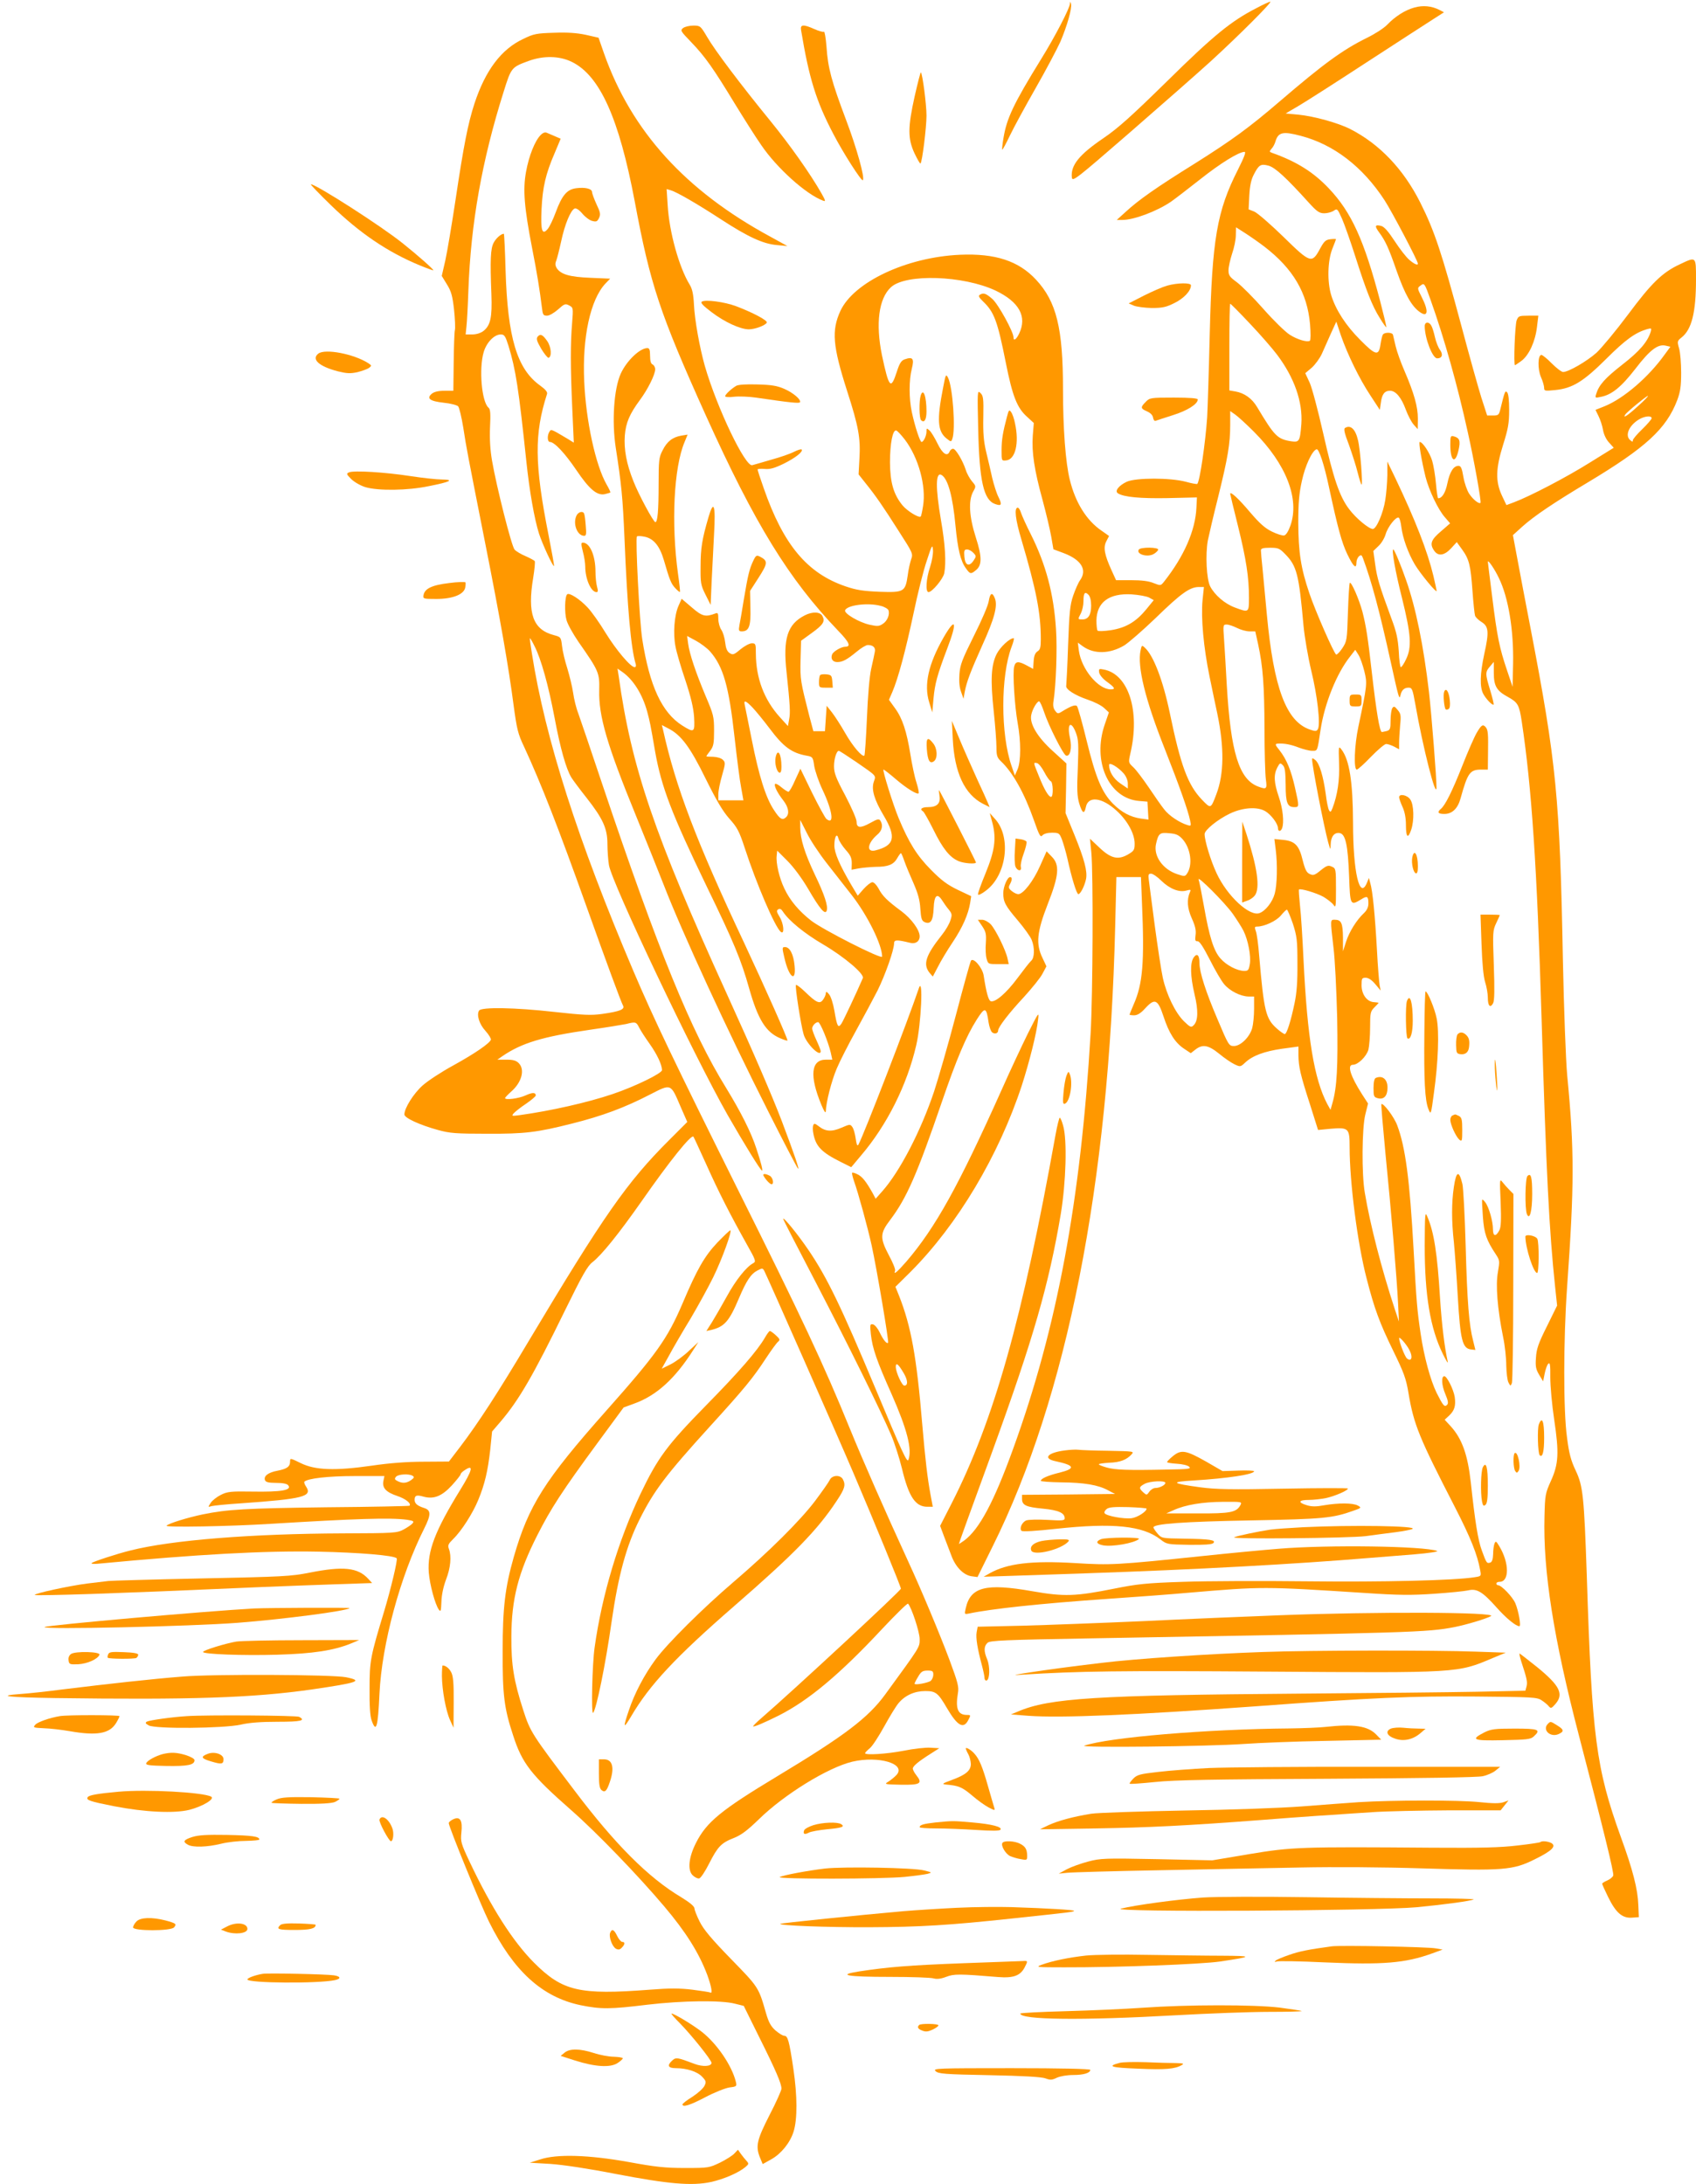 <?xml version="1.0" standalone="no"?>
<!DOCTYPE svg PUBLIC "-//W3C//DTD SVG 20010904//EN"
 "http://www.w3.org/TR/2001/REC-SVG-20010904/DTD/svg10.dtd">
<svg version="1.0" xmlns="http://www.w3.org/2000/svg"
 width="994pt" height="1280pt" viewBox="0 0 994 1280"
 preserveAspectRatio="xMidYMid meet">
<g transform="translate(0,1280) scale(0.1,-0.1)"
fill="#ff9800" stroke="none">
<path d="M6271 12779 c-2 -29 -89 -196 -169 -325 -163 -264 -202 -348 -221
-464 -6 -35 -9 -65 -7 -67 2 -2 22 35 45 83 23 48 91 173 151 278 60 105 125
228 145 272 39 92 69 196 62 222 -4 14 -5 14 -6 1z"/>
<path d="M7363 12752 c-148 -76 -250 -159 -523 -428 -210 -206 -287 -275 -372
-333 -143 -97 -194 -160 -186 -231 3 -27 22 -12 338 262 184 160 398 348 475
418 165 151 364 350 350 350 -6 0 -43 -17 -82 -38z"/>
<path d="M8290 12756 c-55 -15 -113 -52 -160 -101 -19 -20 -72 -54 -117 -76
-144 -71 -255 -152 -515 -375 -176 -151 -277 -225 -498 -364 -222 -138 -326
-211 -402 -281 l-53 -48 30 0 c68 -1 204 50 288 107 24 17 101 76 172 132 120
95 226 160 259 160 10 0 -2 -31 -38 -103 -124 -244 -152 -407 -166 -967 -5
-212 -12 -430 -15 -485 -10 -148 -43 -376 -58 -391 -2 -2 -33 3 -68 13 -92 24
-290 24 -345 0 -47 -22 -73 -55 -52 -68 34 -22 131 -31 292 -28 l171 4 -3 -60
c-6 -134 -73 -286 -190 -434 -19 -24 -20 -24 -61 -8 -28 12 -71 17 -130 17
l-90 0 -26 57 c-42 92 -50 135 -31 171 l16 31 -44 31 c-88 60 -153 164 -186
298 -25 100 -40 300 -40 532 0 356 -38 512 -158 641 -102 110 -239 155 -446
146 -313 -14 -623 -160 -701 -330 -52 -114 -45 -204 40 -469 67 -208 79 -275
72 -395 l-5 -93 42 -53 c58 -72 99 -131 195 -282 81 -126 83 -130 71 -163 -6
-18 -16 -60 -20 -94 -14 -96 -22 -101 -165 -96 -96 4 -136 10 -200 32 -225 77
-364 244 -479 575 -20 56 -36 106 -36 110 0 3 18 5 41 3 32 -3 57 4 113 31 70
35 115 71 104 83 -4 3 -23 -3 -45 -14 -21 -11 -81 -32 -133 -46 -52 -15 -102
-30 -111 -32 -40 -13 -207 335 -278 581 -30 106 -60 270 -64 362 -3 59 -10 91
-25 115 -62 101 -120 308 -129 467 l-6 93 24 -7 c35 -10 156 -80 294 -170 158
-103 247 -144 327 -151 l63 -6 -100 55 c-497 269 -814 618 -975 1074 l-32 92
-75 17 c-52 11 -106 15 -186 12 -101 -3 -119 -6 -180 -36 -129 -60 -222 -184
-286 -378 -38 -117 -63 -243 -111 -564 -22 -146 -49 -306 -60 -356 l-21 -91
30 -49 c25 -40 33 -67 42 -148 6 -54 8 -109 5 -121 -3 -12 -6 -97 -7 -188 l-2
-167 -52 0 c-36 0 -60 -6 -74 -17 -33 -28 -12 -44 69 -53 40 -4 78 -14 85 -21
7 -8 20 -63 30 -124 19 -124 25 -153 129 -680 87 -438 137 -724 166 -947 19
-140 25 -168 62 -245 101 -219 201 -475 367 -940 116 -325 199 -550 212 -575
13 -23 -16 -35 -122 -50 -65 -9 -109 -7 -281 12 -231 26 -426 29 -440 8 -16
-24 0 -79 37 -119 20 -22 34 -46 32 -52 -7 -21 -94 -81 -221 -151 -68 -37
-149 -90 -179 -117 -53 -47 -107 -133 -107 -170 0 -20 88 -61 197 -91 68 -19
105 -22 288 -22 222 -1 293 8 495 59 180 45 311 94 460 171 125 64 120 66 179
-72 l39 -89 -105 -105 c-249 -248 -385 -444 -825 -1180 -178 -299 -294 -478
-402 -620 l-65 -85 -148 -1 c-98 0 -201 -8 -303 -23 -216 -31 -333 -27 -418
15 -61 30 -62 30 -62 9 0 -30 -18 -43 -75 -54 -53 -10 -81 -31 -72 -55 5 -12
21 -16 65 -16 39 0 64 -5 71 -14 24 -29 -41 -40 -212 -37 -123 2 -144 0 -182
-19 -24 -12 -51 -33 -60 -47 -17 -26 -17 -26 6 -19 13 3 89 11 169 16 369 26
422 40 384 98 -9 13 -13 26 -10 29 19 19 139 33 295 33 l174 0 -6 -29 c-8 -41
16 -66 82 -88 48 -16 83 -44 71 -57 -3 -2 -221 -7 -485 -9 -474 -6 -582 -12
-728 -42 -86 -18 -198 -52 -211 -66 -12 -11 374 -4 611 11 490 30 701 37 797
24 39 -6 44 -9 34 -21 -6 -8 -30 -24 -52 -36 -40 -21 -53 -22 -356 -23 -535
-2 -1003 -39 -1245 -100 -81 -20 -218 -65 -228 -74 -5 -4 11 -6 35 -4 591 56
980 77 1293 71 240 -5 444 -22 460 -39 7 -7 -34 -179 -74 -312 -80 -264 -85
-288 -85 -451 -1 -101 3 -162 12 -187 27 -76 37 -42 46 157 14 290 121 687
262 967 41 82 41 108 -1 121 -40 13 -55 26 -55 48 0 26 12 30 53 18 60 -16
107 3 166 67 28 31 51 60 51 65 0 5 11 16 26 25 51 34 43 -1 -28 -116 -149
-242 -194 -360 -185 -485 6 -73 37 -187 59 -218 11 -15 13 -8 15 45 1 40 11
88 27 131 27 69 33 137 17 180 -8 21 -4 29 25 58 48 46 115 151 147 229 38 92
56 169 70 293 l11 108 49 57 c109 128 191 269 381 658 99 202 130 256 158 277
54 42 154 166 288 357 166 238 291 393 304 379 2 -2 36 -76 76 -164 73 -163
139 -292 238 -469 52 -92 54 -99 36 -109 -40 -21 -102 -99 -154 -194 -30 -54
-69 -122 -87 -151 l-33 -52 28 6 c77 19 105 49 162 184 45 106 71 145 110 165
27 14 30 14 39 -2 20 -39 416 -935 524 -1188 123 -288 277 -663 277 -675 0
-12 -632 -598 -817 -758 -29 -25 -51 -47 -49 -49 4 -5 69 23 151 64 174 88
357 241 605 507 80 85 148 152 152 148 20 -21 68 -166 68 -207 0 -50 5 -41
-202 -325 -100 -137 -237 -241 -632 -479 -329 -198 -415 -268 -477 -391 -43
-85 -50 -159 -20 -189 12 -12 30 -21 39 -19 9 2 35 41 58 87 51 100 71 121
145 150 43 17 79 44 146 109 150 147 406 304 548 338 154 36 317 -12 260 -77
-11 -12 -32 -29 -47 -39 -27 -16 -26 -17 72 -19 113 -2 129 7 91 55 -12 15
-21 32 -21 40 0 14 32 41 105 87 l50 32 -52 3 c-28 2 -99 -6 -158 -18 -99 -19
-225 -27 -225 -14 0 3 12 16 28 29 15 12 53 71 85 129 32 58 69 119 84 136 38
45 93 70 156 70 62 0 75 -11 127 -100 61 -104 97 -125 125 -70 15 29 15 30 -8
30 -53 0 -68 36 -53 127 7 37 0 63 -49 195 -56 150 -166 413 -240 573 -142
309 -266 592 -345 785 -150 369 -285 657 -658 1404 -365 734 -490 994 -610
1276 -325 764 -517 1362 -595 1863 -8 48 -13 87 -11 87 2 0 15 -22 28 -49 37
-73 80 -226 116 -416 34 -182 68 -301 99 -352 11 -17 51 -71 90 -120 94 -120
121 -178 121 -268 0 -38 4 -95 9 -125 18 -107 498 -1117 696 -1465 98 -171
193 -325 201 -325 6 0 -5 45 -33 129 -30 94 -92 216 -177 355 -206 333 -397
801 -727 1783 -66 197 -129 383 -140 413 -12 30 -25 84 -30 120 -5 35 -21 100
-34 143 -14 43 -28 102 -31 131 -6 52 -7 53 -48 64 -122 32 -156 126 -121 336
8 49 12 93 9 98 -3 4 -27 17 -54 29 -27 11 -56 29 -64 38 -18 20 -106 369
-132 520 -11 63 -15 128 -12 198 4 78 2 106 -9 114 -40 34 -57 229 -28 326 17
57 62 103 100 103 21 0 27 -9 45 -66 43 -140 60 -253 105 -679 18 -172 47
-337 74 -422 20 -62 82 -196 88 -190 2 2 -13 84 -32 181 -83 418 -84 594 -9
827 4 11 -9 27 -41 50 -135 97 -190 280 -202 677 -3 116 -8 212 -10 212 -16 0
-46 -26 -60 -53 -18 -35 -21 -98 -13 -302 5 -135 -5 -182 -47 -215 -16 -12
-41 -20 -65 -20 l-39 0 5 48 c3 26 8 119 11 207 14 396 80 766 207 1168 44
141 46 143 144 179 89 33 183 31 256 -5 164 -81 276 -330 368 -817 91 -488
147 -656 417 -1255 288 -637 485 -958 776 -1262 65 -67 76 -93 41 -93 -23 0
-71 -28 -77 -45 -10 -25 3 -45 30 -45 31 0 57 14 114 61 26 22 55 39 65 39 32
0 47 -16 41 -41 -2 -13 -12 -57 -21 -98 -10 -43 -20 -161 -25 -288 -5 -118
-12 -217 -15 -221 -12 -11 -68 54 -113 133 -25 44 -60 98 -77 120 l-31 39 -5
-74 -5 -75 -34 0 -34 0 -24 90 c-51 200 -54 214 -51 328 l3 112 62 45 c68 49
80 68 63 100 -13 25 -58 27 -103 4 -102 -52 -129 -136 -107 -334 20 -190 23
-237 15 -276 l-7 -39 -48 53 c-92 102 -139 228 -140 370 0 59 -1 62 -24 62
-13 0 -43 -16 -66 -35 -39 -33 -45 -34 -64 -22 -15 10 -22 28 -26 63 -3 27
-13 60 -23 74 -9 13 -17 42 -17 63 0 33 -3 38 -17 32 -58 -22 -77 -18 -138 35
l-60 51 -19 -43 c-24 -55 -32 -161 -17 -237 6 -33 32 -122 58 -198 33 -100 47
-160 51 -215 5 -91 1 -94 -69 -50 -120 76 -192 232 -235 507 -16 101 -41 591
-31 601 3 4 23 3 43 -1 54 -10 90 -53 115 -138 33 -114 42 -138 67 -164 13
-14 25 -24 27 -22 2 2 -3 49 -11 104 -41 297 -25 625 38 774 l18 44 -37 -6
c-51 -9 -84 -34 -110 -87 -21 -40 -23 -58 -23 -201 0 -152 -6 -219 -19 -219
-11 0 -99 163 -129 241 -40 100 -56 185 -50 267 6 74 27 125 90 210 45 61 88
147 88 178 0 12 -7 24 -15 28 -10 4 -15 20 -15 51 0 35 -4 45 -16 45 -44 0
-122 -75 -156 -150 -40 -89 -53 -279 -29 -435 33 -212 41 -293 51 -530 17
-414 38 -645 66 -737 3 -10 0 -18 -6 -18 -24 0 -108 100 -170 200 -35 58 -83
126 -107 151 -45 48 -107 88 -119 76 -14 -13 -16 -108 -4 -150 6 -24 38 -81
70 -128 121 -173 124 -182 122 -284 -4 -150 45 -319 214 -732 58 -142 132
-327 165 -411 107 -276 372 -852 611 -1324 88 -175 167 -326 174 -335 14 -18
-21 84 -94 277 -56 147 -167 405 -322 745 -425 933 -560 1329 -634 1863 l-7
44 30 -21 c63 -45 116 -129 144 -231 16 -60 19 -73 47 -237 37 -206 95 -359
302 -788 160 -329 202 -432 248 -595 52 -185 99 -260 184 -295 21 -9 39 -15
41 -13 5 5 -131 310 -254 573 -280 595 -401 913 -475 1248 l-7 28 38 -20 c75
-38 128 -109 219 -295 64 -129 100 -190 138 -233 46 -51 58 -72 91 -173 68
-209 177 -463 211 -491 23 -19 18 48 -7 88 -18 29 -19 37 -8 44 10 6 18 2 28
-14 35 -53 125 -127 236 -192 124 -73 242 -173 232 -197 -39 -90 -113 -247
-125 -266 -20 -30 -26 -19 -42 76 -7 40 -20 82 -31 95 -13 16 -18 18 -19 7 0
-9 -7 -26 -16 -38 -19 -28 -39 -19 -106 46 -26 25 -50 43 -53 40 -7 -6 29
-236 45 -290 16 -55 100 -138 100 -98 0 5 -11 34 -25 64 -14 30 -25 61 -25 68
0 17 20 38 35 38 12 0 59 -115 74 -179 l9 -41 -38 0 c-87 0 -97 -94 -26 -265
16 -38 25 -52 26 -37 1 51 33 177 64 250 18 43 69 143 113 222 44 80 101 186
126 235 45 91 97 238 97 277 0 21 16 22 93 3 32 -9 57 8 57 38 0 37 -48 103
-107 147 -84 62 -112 90 -134 133 -11 20 -27 37 -36 37 -9 0 -32 -18 -51 -39
l-35 -40 -40 67 c-66 113 -97 184 -97 227 0 52 15 77 24 41 4 -15 23 -44 42
-66 29 -32 36 -48 36 -79 l-1 -38 42 8 c23 4 68 8 99 9 73 0 105 13 126 50 9
16 19 30 22 30 3 0 12 -22 21 -48 9 -26 33 -83 53 -128 26 -60 37 -98 40 -150
4 -57 8 -70 25 -78 35 -15 50 8 53 82 3 76 21 91 50 45 10 -16 27 -40 39 -54
19 -24 20 -31 9 -63 -6 -20 -28 -58 -49 -84 -96 -121 -113 -173 -73 -223 l19
-22 31 59 c16 32 55 97 86 143 58 87 91 163 102 230 l6 39 -78 37 c-62 30 -96
55 -159 119 -81 82 -128 157 -188 301 -33 79 -97 285 -89 285 4 0 36 -25 72
-56 63 -54 125 -92 134 -83 3 3 -3 32 -13 64 -11 33 -26 106 -35 162 -22 137
-47 213 -90 272 l-36 50 20 46 c34 79 78 244 124 460 24 116 59 255 78 310 30
92 33 97 36 62 2 -21 -6 -66 -17 -100 -23 -67 -28 -147 -9 -147 21 0 85 77 92
110 12 63 6 168 -19 311 -33 193 -32 287 4 265 37 -23 65 -125 81 -297 13
-137 30 -207 60 -248 25 -36 30 -37 59 -13 37 29 37 78 0 193 -39 122 -44 214
-16 267 18 32 18 33 -7 62 -13 16 -30 46 -36 67 -18 55 -59 123 -74 123 -8 0
-16 -7 -20 -15 -13 -34 -42 -15 -71 45 -16 33 -37 68 -47 77 -17 15 -18 15
-18 -6 0 -25 -17 -61 -29 -61 -9 0 -39 91 -57 175 -17 79 -17 188 0 254 15 60
6 72 -42 55 -20 -7 -30 -23 -46 -73 -35 -108 -46 -95 -87 97 -38 186 -19 333
53 399 87 80 424 69 613 -20 138 -66 186 -152 138 -252 -17 -35 -33 -46 -33
-22 0 32 -89 194 -124 225 -38 33 -52 38 -74 24 -9 -6 -4 -16 19 -38 66 -63
85 -114 134 -360 39 -196 66 -265 125 -317 l39 -36 -6 -74 c-7 -96 9 -202 57
-376 21 -78 44 -175 51 -215 l13 -75 59 -22 c104 -39 140 -98 98 -158 -11 -15
-29 -56 -41 -91 -19 -55 -23 -99 -30 -290 -4 -124 -10 -231 -11 -239 -5 -20
51 -56 128 -82 36 -12 78 -33 94 -48 l28 -26 -24 -70 c-75 -216 23 -435 202
-449 l48 -4 3 -52 3 -53 -45 6 c-61 9 -112 36 -163 87 -65 66 -101 152 -154
368 -26 107 -52 199 -57 204 -10 10 -37 0 -90 -33 -21 -13 -25 -12 -38 6 -11
14 -14 32 -9 60 14 91 22 304 14 418 -13 206 -59 379 -147 555 -27 53 -53 111
-58 127 -5 17 -14 30 -19 30 -22 0 -14 -69 21 -186 88 -298 114 -432 114 -586
0 -47 -4 -61 -19 -70 -14 -9 -21 -26 -23 -58 l-3 -45 -37 20 c-50 27 -66 25
-74 -6 -10 -38 3 -234 20 -329 20 -108 20 -226 0 -273 l-16 -37 -19 55 c-65
185 -65 529 0 700 11 28 16 50 12 50 -24 0 -79 -52 -100 -93 -32 -65 -37 -149
-17 -335 9 -84 16 -178 16 -210 0 -50 4 -62 26 -83 70 -66 137 -185 194 -347
31 -88 38 -101 49 -88 9 10 30 16 56 16 41 0 44 -2 59 -40 8 -22 23 -72 32
-112 25 -114 54 -208 64 -208 12 0 36 46 45 88 9 45 -9 115 -69 262 l-51 125
3 145 2 146 -79 72 c-91 82 -138 161 -127 212 6 33 34 80 46 80 5 0 18 -29 30
-65 26 -78 111 -247 128 -253 24 -8 36 44 23 103 -19 85 6 106 35 30 15 -40
16 -68 11 -204 -6 -127 -4 -168 8 -209 18 -59 30 -66 39 -22 13 67 94 58 180
-21 64 -58 106 -135 106 -193 0 -37 -4 -43 -40 -64 -58 -33 -100 -23 -168 42
l-54 51 8 -80 c12 -122 9 -834 -4 -1060 -58 -982 -197 -1727 -454 -2435 -113
-313 -199 -473 -287 -538 -17 -12 -31 -21 -31 -20 0 4 55 157 198 548 239 658
329 971 399 1385 31 188 38 435 14 518 -7 26 -16 47 -20 47 -3 0 -15 -46 -25
-102 -193 -1075 -360 -1670 -608 -2157 l-68 -133 23 -62 c13 -33 32 -83 42
-110 24 -67 70 -115 117 -123 l37 -5 89 180 c435 875 682 2125 718 3635 l7
287 72 0 72 0 6 -152 c15 -346 5 -474 -49 -595 -13 -31 -24 -57 -24 -59 0 -2
12 -4 27 -4 19 0 39 12 65 41 56 61 74 53 107 -47 32 -98 68 -155 121 -190
l39 -26 27 21 c42 33 76 27 139 -24 30 -25 71 -53 90 -62 34 -16 35 -16 63 10
42 40 112 66 216 81 l96 13 0 -51 c1 -68 11 -113 68 -289 l47 -149 72 7 c108
9 113 4 113 -108 0 -206 46 -563 99 -767 46 -180 77 -263 156 -425 63 -129 76
-164 90 -249 31 -185 63 -262 271 -666 93 -181 133 -281 149 -371 7 -36 6 -36
-32 -42 -119 -19 -537 -29 -978 -24 -264 3 -592 2 -730 -3 -218 -7 -270 -13
-405 -40 -225 -45 -293 -48 -480 -15 -273 48 -362 25 -390 -100 -8 -35 -8 -36
18 -31 132 28 421 59 812 86 162 11 376 27 475 36 434 37 440 37 1030 -1 205
-14 279 -14 410 -5 88 6 178 15 200 20 51 12 84 -8 167 -101 55 -62 112 -109
133 -109 11 0 -5 90 -24 135 -17 38 -81 105 -101 105 -6 0 -10 5 -10 10 0 6 8
10 19 10 58 0 57 112 -2 209 -18 30 -21 32 -28 15 -4 -10 -8 -38 -8 -62 -1
-29 -6 -45 -16 -49 -21 -7 -23 -4 -50 70 -23 62 -40 170 -65 401 -18 161 -51
254 -117 327 l-36 39 26 24 c32 30 40 58 33 109 -7 45 -46 122 -61 122 -19 0
-16 -54 6 -105 16 -38 19 -54 10 -63 -15 -15 -23 -5 -61 70 -37 76 -74 213
-94 348 -20 136 -24 178 -41 490 -23 415 -48 602 -96 730 -18 49 -83 135 -93
124 -2 -2 9 -132 24 -289 34 -339 67 -734 74 -880 l5 -105 -25 75 c-76 231
-144 494 -175 680 -19 108 -17 379 3 459 l16 64 -35 54 c-69 108 -89 173 -54
173 30 0 79 48 91 88 5 20 10 79 10 130 0 86 2 95 25 118 14 14 25 26 25 27 0
1 -12 3 -27 4 -41 2 -73 45 -73 99 0 40 2 44 24 44 16 0 36 -13 56 -37 l32
-38 -6 30 c-3 17 -11 111 -16 210 -11 198 -25 344 -39 390 l-8 30 -11 -27
c-43 -106 -82 59 -82 350 -1 240 -21 369 -68 430 -17 22 -17 19 -14 -80 4
-100 -9 -186 -38 -263 -10 -25 -13 -27 -21 -13 -5 9 -14 51 -19 95 -15 106
-36 176 -60 198 -13 11 -20 14 -20 6 0 -40 69 -394 94 -486 14 -49 14 -49 15
-14 1 46 21 72 52 67 35 -5 49 -70 56 -255 6 -169 7 -172 70 -134 36 23 43 19
43 -24 0 -21 -9 -40 -26 -56 -43 -40 -86 -109 -105 -168 l-18 -56 0 80 c-1 86
-10 105 -48 105 -27 0 -27 4 -8 -160 9 -69 18 -255 22 -415 5 -286 -1 -407
-28 -500 l-11 -39 -19 34 c-77 146 -117 389 -139 840 -6 129 -15 275 -21 324
-5 49 -8 90 -6 93 9 8 103 -20 144 -43 23 -14 49 -34 58 -46 14 -21 15 -14 15
95 0 114 -1 118 -24 128 -21 10 -30 7 -65 -21 -35 -29 -44 -32 -65 -22 -18 8
-27 25 -41 80 -21 88 -45 113 -115 120 l-51 5 8 -64 c11 -87 8 -205 -6 -256
-13 -49 -54 -101 -89 -114 -58 -22 -190 100 -252 234 -35 75 -70 191 -70 229
0 24 77 86 148 120 75 36 161 42 208 14 34 -20 74 -74 74 -99 0 -21 16 -22 24
-1 13 34 5 114 -19 184 -29 85 -31 129 -9 172 15 28 17 29 32 14 13 -12 16
-37 17 -114 0 -108 10 -132 51 -132 29 0 29 2 4 113 -23 103 -50 168 -91 220
-26 32 -27 37 -12 39 38 3 79 -5 125 -23 27 -10 62 -19 78 -19 33 0 30 -6 50
125 23 152 94 329 173 428 l30 39 19 -30 c10 -16 25 -59 34 -95 18 -72 17 -81
-35 -327 -23 -107 -28 -250 -9 -250 6 0 44 34 83 75 40 41 80 75 89 75 9 0 30
-7 46 -15 l30 -16 0 38 c0 21 3 67 6 103 6 57 4 68 -15 90 -17 21 -22 23 -31
10 -5 -8 -10 -40 -10 -71 0 -50 -3 -57 -22 -63 -13 -3 -26 -6 -29 -6 -13 0
-33 123 -59 350 -23 204 -34 273 -55 355 -19 71 -65 178 -74 169 -3 -3 -8 -81
-11 -173 -5 -163 -6 -169 -33 -210 -15 -23 -32 -39 -36 -37 -14 9 -122 255
-157 359 -50 147 -64 240 -65 413 0 116 5 174 21 245 19 89 60 178 86 186 14
5 45 -90 73 -222 52 -242 75 -325 107 -392 36 -75 54 -91 54 -49 0 13 7 29 15
36 12 10 16 8 23 -11 51 -137 97 -309 162 -604 48 -218 51 -228 58 -200 6 30
22 45 47 45 21 0 24 -8 40 -97 44 -253 123 -562 124 -488 1 48 -28 418 -44
560 -32 273 -77 493 -134 655 -30 87 -69 180 -75 180 -11 0 12 -132 51 -285
53 -214 58 -287 24 -358 -12 -26 -26 -47 -31 -47 -4 0 -10 42 -12 93 -5 73
-13 113 -43 192 -72 196 -84 237 -95 316 l-11 80 29 28 c17 15 36 46 43 70 13
45 62 106 77 97 5 -3 12 -27 15 -54 8 -65 40 -154 79 -220 33 -55 128 -170
128 -155 0 4 -9 44 -19 88 -35 145 -105 325 -224 575 l-46 95 0 -80 c-1 -44
-6 -109 -12 -145 -12 -77 -52 -170 -73 -170 -23 0 -98 62 -138 115 -57 74 -93
181 -153 446 -30 132 -65 265 -79 296 l-26 56 38 32 c20 18 47 55 59 81 12 27
36 81 53 119 l32 70 27 -81 c39 -112 108 -254 173 -352 l55 -84 6 41 c6 51 22
71 54 71 33 0 66 -39 92 -110 12 -33 33 -73 46 -88 l24 -27 1 61 c0 70 -22
149 -78 279 -22 50 -45 115 -52 145 -7 30 -14 61 -16 68 -4 15 -50 16 -59 1
-4 -5 -10 -31 -14 -57 -10 -70 -28 -66 -118 25 -85 85 -144 176 -171 263 -24
79 -21 200 6 270 12 30 22 56 22 58 0 2 -15 2 -32 0 -28 -3 -37 -11 -61 -55
-48 -89 -56 -87 -215 69 -75 73 -152 140 -171 148 l-33 13 4 81 c3 56 11 94
26 122 30 59 41 65 87 53 39 -11 104 -71 236 -217 48 -53 62 -62 91 -62 18 0
43 7 55 15 20 14 22 12 48 -46 15 -34 49 -131 77 -218 65 -204 101 -296 145
-365 19 -32 37 -56 38 -54 2 2 -15 71 -36 153 -94 357 -168 521 -301 661 -91
96 -189 157 -332 208 -17 6 -17 8 -4 24 9 9 19 28 23 42 16 55 43 62 148 34
193 -50 364 -181 492 -378 44 -68 195 -355 195 -371 0 -12 -21 -3 -50 22 -18
15 -56 64 -86 110 -38 58 -61 84 -79 89 -37 9 -40 0 -12 -38 37 -50 56 -91
103 -227 47 -133 86 -204 133 -238 50 -37 56 2 14 85 -27 53 -27 54 -8 68 23
17 24 16 59 -82 80 -224 158 -501 219 -779 35 -155 80 -406 74 -412 -9 -8 -43
19 -66 53 -12 18 -28 62 -34 98 -9 53 -15 66 -29 66 -29 0 -51 -35 -65 -102
-11 -55 -31 -88 -54 -88 -3 0 -9 38 -13 85 -4 47 -14 107 -22 134 -14 47 -56
111 -73 111 -8 0 10 -107 34 -205 20 -79 74 -192 113 -236 l31 -36 -54 -47
c-59 -50 -67 -74 -39 -114 23 -33 59 -28 98 14 l34 37 31 -43 c42 -58 50 -93
61 -243 5 -71 12 -136 15 -145 3 -9 20 -26 38 -37 42 -26 45 -58 16 -188 -25
-116 -27 -193 -6 -233 16 -30 54 -70 61 -63 2 2 -7 40 -20 83 -30 98 -30 108
-1 141 l22 26 0 -64 c0 -78 17 -106 84 -142 57 -32 65 -45 80 -145 58 -385 89
-848 116 -1740 27 -901 45 -1247 79 -1568 l12 -113 -60 -122 c-50 -100 -61
-132 -64 -184 -4 -52 0 -68 19 -100 l23 -38 9 45 c5 25 14 51 21 58 10 10 13
-5 12 -80 0 -51 10 -163 23 -248 29 -195 26 -259 -20 -360 -32 -71 -34 -82
-37 -205 -9 -320 53 -716 203 -1290 144 -552 205 -800 200 -816 -3 -9 -19 -22
-35 -29 -17 -7 -30 -16 -30 -19 0 -4 16 -39 35 -78 45 -92 83 -125 139 -121
l41 3 -3 70 c-3 93 -32 207 -103 401 -145 402 -169 586 -199 1529 -16 465 -22
526 -65 617 -28 59 -39 99 -51 194 -22 157 -21 573 0 874 43 606 44 803 1
1250 -8 87 -19 382 -25 670 -18 956 -38 1160 -190 1950 -28 146 -63 328 -77
405 l-26 139 54 49 c70 63 186 141 385 260 340 204 460 314 524 482 18 48 23
81 23 160 0 55 -5 119 -12 143 -12 41 -11 44 14 64 60 47 85 147 85 341 0 136
2 134 -95 88 -103 -48 -166 -110 -303 -294 -71 -95 -154 -195 -185 -224 -56
-50 -164 -113 -196 -113 -9 0 -39 23 -66 50 -27 28 -55 50 -61 50 -21 0 -23
-81 -3 -129 11 -24 19 -53 19 -64 0 -18 4 -19 63 -13 103 10 166 49 302 184
112 112 170 153 238 173 26 7 27 6 22 -14 -18 -59 -65 -115 -167 -194 -101
-79 -137 -119 -153 -172 -7 -23 -6 -24 26 -17 65 12 121 58 204 165 86 112
133 147 179 135 l26 -6 -33 -45 c-94 -132 -239 -257 -351 -303 l-55 -22 18
-37 c10 -20 22 -56 26 -80 4 -25 18 -56 35 -74 l28 -31 -142 -88 c-134 -84
-350 -197 -444 -232 l-43 -16 -27 57 c-38 83 -36 157 8 298 29 92 35 125 35
202 0 57 -4 96 -12 104 -12 12 -14 5 -40 -101 -8 -32 -12 -35 -43 -35 l-34 0
-34 105 c-18 58 -71 247 -117 420 -114 425 -157 556 -241 723 -99 197 -240
344 -411 431 -71 36 -212 75 -303 84 l-75 7 75 44 c41 24 221 139 400 256 179
116 354 230 389 252 l64 41 -29 15 c-44 22 -94 27 -144 13z m-880 -1401 c169
-130 252 -271 268 -456 4 -50 4 -93 -1 -96 -16 -10 -74 7 -119 36 -25 16 -94
83 -153 150 -59 67 -129 137 -156 157 -42 31 -49 40 -49 70 0 19 10 63 21 97
12 34 22 83 22 109 l1 46 55 -35 c31 -20 81 -55 111 -78z m-85 -451 c61 -64
133 -147 160 -183 101 -134 151 -277 142 -406 -8 -102 -12 -108 -60 -101 -81
13 -97 30 -199 200 -30 51 -75 83 -128 92 l-35 6 0 254 c0 140 2 254 5 254 3
0 55 -52 115 -116z m2275 -484 c-60 -55 -91 -75 -75 -50 9 15 125 110 133 110
4 -1 -22 -28 -58 -60z m-2251 -150 c189 -189 269 -394 214 -550 -12 -34 -26
-56 -37 -58 -9 -2 -42 8 -72 23 -41 20 -72 48 -130 116 -65 77 -114 122 -114
105 0 -3 20 -87 45 -186 49 -198 65 -303 65 -422 0 -89 0 -89 -83 -58 -59 22
-117 72 -144 123 -22 42 -29 188 -14 270 7 34 34 150 61 257 56 227 70 309 70
420 l0 81 30 -21 c17 -12 66 -57 109 -100z m2331 79 c0 -6 -25 -35 -55 -64
-30 -29 -55 -58 -55 -65 0 -10 -3 -10 -15 0 -33 27 -9 85 49 121 34 21 76 25
76 8z m-4377 -125 c80 -105 126 -272 107 -389 -5 -32 -11 -60 -14 -62 -10 -10
-79 32 -107 66 -52 64 -72 133 -73 251 0 110 16 194 37 187 7 -2 29 -26 50
-53z m2229 -671 c69 -70 81 -120 108 -423 6 -63 26 -180 45 -260 36 -147 55
-314 39 -343 -8 -13 -14 -14 -48 -2 -138 48 -211 244 -251 672 -9 93 -20 212
-25 266 -6 54 -10 104 -10 112 0 11 13 15 53 15 48 0 56 -3 89 -37z m-1827 7
c17 -18 17 -21 1 -45 -26 -39 -50 -29 -54 23 -3 36 0 42 16 42 10 0 27 -9 37
-20z m3080 -148 c56 -115 87 -306 83 -502 l-3 -135 -32 95 c-45 133 -58 196
-87 428 -14 112 -26 206 -26 210 1 14 41 -45 65 -96z m-1737 -129 c-10 -104 6
-278 41 -448 16 -77 36 -174 45 -215 42 -200 40 -356 -5 -474 -33 -87 -32 -87
-85 -32 -82 86 -124 198 -188 508 -40 191 -96 338 -147 383 -16 15 -18 14 -24
-15 -21 -96 27 -290 142 -580 85 -216 135 -356 148 -418 7 -32 6 -34 -16 -27
-46 14 -108 55 -136 92 -17 21 -57 79 -90 128 -34 50 -74 103 -90 118 -30 28
-30 28 -18 82 58 247 -10 462 -154 491 -30 6 -32 5 -29 -17 2 -13 20 -36 45
-54 47 -34 53 -45 23 -45 -74 0 -172 119 -187 227 l-6 47 30 -22 c65 -46 156
-45 241 5 25 15 110 89 188 164 146 142 197 178 249 179 l31 0 -8 -77z m-653
-32 c0 -55 -17 -81 -51 -81 -28 0 -28 0 -9 36 8 16 15 47 15 70 0 49 8 60 29
39 10 -10 16 -34 16 -64z m340 47 l27 -15 -44 -54 c-60 -73 -119 -108 -207
-122 -39 -6 -74 -7 -78 -3 -4 4 -7 31 -7 60 2 107 74 160 205 153 42 -3 89
-11 104 -19z m-1572 -49 c21 -5 41 -17 44 -25 9 -24 -6 -63 -33 -80 -22 -15
-32 -15 -78 -5 -61 14 -149 65 -143 84 10 31 135 47 210 26z m2087 -129 c22
-11 54 -20 73 -20 l34 0 17 -77 c28 -131 36 -238 37 -493 0 -135 4 -269 8
-297 8 -58 4 -61 -46 -42 -111 42 -160 200 -183 594 -5 99 -13 219 -16 268 -6
85 -6 87 15 87 12 0 39 -9 61 -20z m-3089 -137 c78 -89 111 -204 144 -503 14
-124 31 -258 39 -297 l13 -73 -74 0 -73 0 0 36 c0 20 10 69 22 110 20 70 20
76 5 91 -10 10 -33 17 -57 18 -22 0 -40 1 -40 3 0 2 10 17 23 33 19 26 22 43
22 117 0 82 -3 94 -49 202 -58 138 -95 248 -103 308 l-6 45 52 -28 c29 -16 66
-44 82 -62z m250 -330 c20 -21 64 -75 98 -120 83 -111 131 -146 221 -162 33
-6 35 -9 42 -60 5 -29 26 -92 49 -140 59 -125 70 -209 22 -170 -8 8 -46 77
-84 154 l-68 140 -31 -67 c-16 -38 -34 -68 -39 -68 -5 0 -24 12 -41 26 -17 15
-34 24 -37 20 -9 -8 13 -53 48 -97 30 -39 37 -77 17 -97 -22 -22 -37 -13 -72
41 -48 72 -88 199 -130 412 -20 99 -38 190 -41 203 -8 32 6 27 46 -15z m608
-319 c123 -85 115 -77 102 -116 -15 -45 3 -105 59 -199 75 -126 62 -175 -51
-203 -53 -12 -45 43 12 92 29 24 36 55 19 82 -8 13 -17 11 -60 -13 -58 -32
-80 -30 -80 9 0 15 -30 83 -66 152 -55 103 -66 132 -66 172 0 43 15 90 28 90
4 0 50 -30 103 -66z m1101 -58 c14 -27 31 -51 38 -54 14 -4 17 -92 2 -92 -14
0 -39 41 -71 121 -34 84 -34 81 -11 77 9 -2 28 -25 42 -52z m466 -9 c14 -16
24 -41 24 -58 l0 -30 -44 30 c-41 28 -66 70 -66 108 0 19 53 -12 86 -50z
m-1741 -525 c44 -56 110 -141 148 -189 93 -120 177 -291 177 -359 0 -19 -344
156 -415 210 -72 56 -126 120 -158 189 -30 62 -50 150 -45 192 l3 30 60 -60
c36 -36 85 -102 122 -165 68 -117 99 -153 108 -127 10 25 -13 95 -71 215 -58
123 -84 206 -84 273 l0 44 38 -75 c20 -42 73 -122 117 -178z m2086 140 c48
-54 61 -153 25 -203 -10 -15 -15 -16 -56 -2 -85 28 -140 106 -125 176 14 63
22 70 78 64 41 -3 56 -11 78 -35z m-125 -243 c49 -48 105 -70 147 -58 25 7 28
6 21 -9 -19 -44 -16 -94 11 -154 20 -44 26 -71 22 -98 -4 -30 -2 -37 12 -36
11 1 33 -33 71 -107 30 -60 68 -125 84 -144 33 -40 96 -72 144 -73 l32 0 0
-72 c0 -40 -5 -91 -11 -113 -15 -53 -68 -105 -107 -105 -29 0 -32 4 -96 156
-69 161 -106 277 -106 329 0 48 -14 62 -34 34 -22 -32 -20 -109 5 -216 23 -95
21 -156 -5 -181 -14 -15 -20 -13 -57 23 -50 49 -102 155 -124 255 -9 41 -30
179 -47 305 -17 127 -32 247 -35 268 -4 31 -2 37 13 37 10 0 37 -18 60 -41z
m419 -194 c23 -33 52 -78 63 -100 27 -55 45 -148 37 -195 -6 -35 -10 -40 -33
-40 -42 1 -104 33 -139 73 -40 45 -65 126 -97 307 -13 74 -27 144 -31 155 -12
31 151 -132 200 -200z m352 -57 c24 -75 27 -97 27 -233 1 -106 -4 -175 -17
-235 -22 -106 -46 -180 -57 -180 -5 0 -26 14 -46 32 -66 58 -76 101 -104 425
-5 67 -14 133 -20 147 -8 22 -7 26 8 26 42 0 113 33 139 65 16 19 31 34 35 34
4 1 19 -36 35 -81z m-3831 -610 c9 -18 37 -61 62 -96 43 -61 71 -120 72 -153
0 -19 -158 -96 -288 -140 -147 -50 -365 -99 -546 -124 -46 -6 -49 -6 -36 10 8
9 40 35 72 56 32 22 58 44 58 49 0 19 -20 19 -61 0 -40 -18 -119 -28 -119 -15
0 3 16 20 36 38 62 54 82 129 44 167 -15 15 -33 20 -72 20 l-53 0 30 21 c113
77 235 114 511 154 98 14 195 30 214 34 55 14 59 13 76 -21z m4514 -1889 c22
-41 13 -72 -14 -50 -13 11 -46 97 -46 119 0 13 44 -37 60 -69z m-5841 -738
c10 -7 8 -12 -10 -25 -27 -19 -52 -20 -80 -5 -16 8 -18 13 -8 25 13 15 76 19
98 5z m3051 -1165 c0 -13 -7 -29 -15 -36 -15 -12 -95 -27 -95 -17 0 3 9 22 21
41 17 30 27 36 55 36 29 0 34 -3 34 -24z"/>
<path d="M4546 8363 c-7 -34 5 -85 22 -91 8 -2 12 9 12 35 0 75 -22 111 -34
56z"/>
<path d="M4004 12636 c-18 -14 -16 -18 47 -83 81 -84 130 -154 254 -358 54
-88 124 -199 157 -246 91 -134 262 -288 362 -325 16 -6 15 -1 -9 42 -65 114
-181 279 -299 424 -178 218 -327 416 -372 494 -38 64 -40 66 -80 66 -22 0 -49
-6 -60 -14z"/>
<path d="M4695 12623 c47 -283 88 -415 189 -608 57 -110 165 -279 173 -271 13
13 -36 189 -99 355 -84 223 -106 303 -114 427 -4 51 -11 91 -15 88 -5 -3 -30
4 -55 15 -66 30 -85 28 -79 -6z"/>
<path d="M5361 12237 c-41 -184 -41 -250 -1 -336 17 -35 32 -62 35 -59 10 9
35 212 35 280 0 66 -23 244 -33 254 -2 2 -18 -60 -36 -139z"/>
<path d="M3169 12009 c-34 -34 -69 -122 -86 -216 -19 -104 -11 -207 36 -449
28 -142 44 -241 57 -346 5 -43 8 -48 30 -48 14 0 41 16 64 36 38 34 43 36 66
24 24 -13 24 -14 17 -104 -10 -118 -10 -255 1 -500 l9 -200 -39 24 c-96 57
-94 56 -104 40 -14 -22 -12 -60 3 -60 26 0 88 -66 155 -165 75 -111 120 -150
166 -141 16 4 31 8 33 10 2 2 -8 23 -22 47 -64 112 -121 372 -131 604 -12 258
36 479 124 573 l28 29 -116 5 c-122 5 -174 20 -198 58 -8 14 -9 26 -2 42 5 13
18 64 29 114 21 100 56 183 79 192 10 3 27 -8 46 -31 17 -20 43 -39 58 -42 23
-6 29 -3 39 18 10 21 7 34 -15 80 -14 31 -26 63 -26 71 0 20 -40 30 -93 23
-54 -7 -83 -41 -120 -141 -15 -41 -36 -85 -47 -98 -33 -39 -42 -9 -36 117 6
127 24 206 76 326 l36 86 -30 13 c-17 7 -39 17 -49 21 -12 6 -24 2 -38 -12z"/>
<path d="M1940 11597 c167 -162 331 -274 520 -352 44 -18 80 -31 80 -29 0 7
-92 88 -177 156 -126 102 -512 349 -541 348 -4 -1 49 -56 118 -123z"/>
<path d="M6840 11126 c-25 -7 -85 -33 -135 -58 l-90 -46 30 -13 c17 -7 64 -13
105 -14 63 0 85 5 133 29 55 27 97 71 97 104 0 16 -79 15 -140 -2z"/>
<path d="M4113 11032 c-9 -6 8 -24 57 -61 76 -58 167 -100 218 -101 36 0 96
22 106 39 8 12 -83 60 -181 97 -67 25 -180 40 -200 26z"/>
<path d="M8889 10923 c-10 -26 -19 -263 -10 -263 2 0 20 12 39 26 44 34 80
113 90 198 l8 66 -58 0 c-55 0 -59 -2 -69 -27z"/>
<path d="M8350 10888 c1 -73 46 -188 73 -188 29 0 36 22 17 49 -11 14 -24 48
-30 75 -6 27 -15 57 -21 67 -14 26 -39 24 -39 -3z"/>
<path d="M3151 10827 c-9 -12 -5 -26 21 -71 18 -30 38 -54 43 -53 20 7 16 62
-7 97 -27 39 -41 46 -57 27z"/>
<path d="M1866 10728 c-43 -33 3 -75 114 -104 53 -13 73 -14 115 -5 27 7 58
18 68 25 16 13 16 14 -5 28 -85 54 -252 86 -292 56z"/>
<path d="M5527 10526 c-37 -188 -32 -254 21 -296 25 -20 27 -20 33 -3 21 52 3
307 -25 360 -12 23 -14 19 -29 -61z"/>
<path d="M4315 10539 c-29 -17 -65 -51 -65 -61 0 -5 24 -7 53 -3 28 3 86 1
127 -5 204 -30 255 -35 259 -27 6 16 -40 55 -92 78 -41 18 -75 24 -157 26 -68
2 -112 -1 -125 -8z"/>
<path d="M5733 10285 c7 -306 32 -416 100 -439 37 -13 41 -4 19 41 -11 21 -27
72 -37 113 -9 41 -25 111 -36 155 -14 60 -18 110 -16 202 2 108 0 124 -17 140
-18 18 -18 12 -13 -212z"/>
<path d="M5396 10482 c-10 -32 -9 -133 2 -144 19 -19 32 2 32 51 0 88 -19 141
-34 93z"/>
<path d="M6715 10445 c-32 -32 -31 -39 8 -56 20 -9 33 -22 35 -37 2 -13 9 -21
15 -18 7 3 52 17 101 33 84 26 146 65 146 92 0 7 -45 11 -140 11 -136 0 -142
-1 -165 -25z"/>
<path d="M5902 10359 c-24 -90 -32 -136 -32 -197 0 -63 0 -63 28 -60 53 6 76
101 51 216 -5 28 -16 58 -23 67 -11 16 -14 13 -24 -26z"/>
<path d="M7883 10292 c-9 -5 -3 -32 23 -99 18 -51 42 -124 51 -162 10 -39 20
-71 23 -71 8 0 -8 210 -21 260 -15 66 -44 92 -76 72z"/>
<path d="M8500 10195 c0 -98 29 -118 48 -34 13 56 7 73 -28 82 -18 5 -20 0
-20 -48z"/>
<path d="M2046 10032 c-17 -7 -16 -11 13 -40 19 -18 54 -38 83 -47 76 -22 247
-20 371 6 127 25 152 38 77 39 -30 0 -113 9 -185 20 -149 23 -331 34 -359 22z"/>
<path d="M4152 9768 c-37 -127 -46 -180 -46 -288 -1 -97 1 -109 29 -165 l30
-60 6 140 c4 77 10 201 14 276 10 171 -2 204 -33 97z"/>
<path d="M3380 9781 c-25 -47 2 -121 44 -121 12 0 13 12 9 58 -2 31 -6 63 -9
70 -5 19 -32 14 -44 -7z"/>
<path d="M3416 9568 c8 -29 14 -68 14 -88 0 -73 34 -150 66 -150 9 0 10 8 3
32 -5 18 -9 58 -9 88 0 94 -33 170 -74 170 -11 0 -11 -8 0 -52z"/>
<path d="M6674 9579 c-16 -26 48 -46 85 -27 14 7 26 19 29 26 5 16 -104 17
-114 1z"/>
<path d="M4414 9512 c-22 -47 -30 -80 -54 -222 -10 -63 -22 -132 -26 -152 -6
-33 -4 -38 13 -38 43 0 54 30 51 137 l-2 100 47 73 c58 90 59 103 11 128 -20
10 -24 8 -40 -26z"/>
<path d="M2631 9383 c-101 -12 -143 -33 -149 -72 -3 -20 0 -21 75 -21 94 0
159 25 169 64 3 14 4 29 2 33 -1 4 -45 3 -97 -4z"/>
<path d="M5795 9278 c-3 -24 -42 -115 -87 -204 -69 -139 -81 -169 -85 -225 -3
-41 0 -78 10 -104 l14 -40 7 40 c12 62 34 119 102 271 72 158 92 233 75 277
-15 39 -28 33 -36 -15z"/>
<path d="M5530 9064 c-89 -156 -116 -277 -84 -380 l18 -59 7 80 c8 88 22 140
80 293 61 159 51 191 -21 66z"/>
<path d="M4807 8844 c-4 -4 -7 -22 -7 -41 0 -32 1 -33 41 -33 l40 0 -3 38 c-3
33 -6 37 -33 40 -17 2 -34 0 -38 -4z"/>
<path d="M8464 8746 c-7 -17 0 -94 9 -103 3 -3 11 -2 17 2 8 5 10 24 7 52 -5
51 -23 76 -33 49z"/>
<path d="M7910 8695 c0 -33 2 -35 35 -35 33 0 35 2 35 35 0 33 -2 35 -35 35
-33 0 -35 -2 -35 -35z"/>
<path d="M5584 8470 c10 -198 69 -325 178 -381 l38 -19 -9 22 c-5 13 -35 79
-67 148 -31 69 -77 172 -101 230 l-44 105 5 -105z"/>
<path d="M8655 8506 c-14 -24 -52 -110 -84 -192 -61 -154 -101 -233 -126 -254
-24 -20 -17 -30 20 -30 46 0 79 32 95 91 42 151 55 169 122 169 l38 0 1 93 c2
116 0 139 -13 155 -17 20 -26 14 -53 -32z"/>
<path d="M5432 8410 c5 -68 18 -90 43 -70 21 18 19 73 -6 104 -32 41 -42 33
-37 -34z"/>
<path d="M5506 8138 c8 -46 -14 -68 -67 -68 -37 0 -51 -12 -29 -25 6 -4 33
-52 61 -108 54 -110 95 -161 146 -183 32 -14 103 -19 103 -8 0 6 -209 415
-216 423 -2 2 -1 -12 2 -31z"/>
<path d="M8200 8128 c0 -7 9 -33 20 -57 13 -28 20 -65 20 -107 0 -72 12 -82
31 -26 18 54 16 145 -5 176 -17 27 -66 37 -66 14z"/>
<path d="M5817 7975 c23 -91 13 -161 -41 -293 -26 -63 -46 -118 -44 -124 2 -6
24 5 48 24 119 90 147 309 55 415 l-34 38 16 -60z"/>
<path d="M7280 7748 l0 -237 30 11 c17 5 37 20 45 31 31 44 14 163 -49 357
l-25 75 -1 -237z"/>
<path d="M5948 7816 c-3 -39 -1 -81 3 -93 11 -29 39 -31 32 -3 -3 11 5 47 17
79 12 33 19 64 16 69 -3 5 -19 12 -35 14 l-29 4 -4 -70z"/>
<path d="M6095 7724 c-39 -88 -98 -164 -127 -164 -9 0 -26 8 -38 18 -19 15
-21 22 -11 40 14 26 14 42 1 42 -16 0 -40 -57 -40 -94 0 -51 11 -73 86 -161
37 -44 73 -94 80 -112 19 -45 18 -107 -3 -124 -9 -8 -44 -53 -79 -100 -65 -88
-132 -146 -158 -136 -13 5 -26 53 -41 151 -8 47 -62 109 -75 85 -4 -8 -44
-151 -88 -319 -44 -168 -102 -368 -127 -445 -78 -233 -201 -470 -304 -586
l-39 -44 -18 34 c-39 69 -61 96 -88 109 -15 8 -29 12 -32 9 -2 -2 3 -24 11
-48 25 -69 81 -274 104 -379 30 -138 102 -563 96 -569 -8 -8 -28 16 -50 62
-11 23 -28 44 -39 46 -17 3 -18 -2 -12 -58 9 -83 35 -157 122 -352 90 -204
121 -323 98 -384 -8 -19 -36 43 -194 420 -201 480 -282 648 -392 810 -61 90
-148 197 -148 182 0 -4 84 -167 187 -364 193 -371 383 -756 446 -903 20 -47
48 -134 63 -195 40 -167 79 -225 149 -225 l32 0 -13 69 c-18 96 -31 206 -49
416 -33 395 -65 572 -136 752 l-21 52 89 88 c275 276 516 679 652 1093 44 137
87 306 95 385 6 48 4 45 -59 -80 -35 -71 -106 -222 -156 -335 -252 -562 -386
-803 -556 -1002 -56 -64 -78 -82 -67 -55 3 8 -13 48 -36 90 -54 103 -53 129 8
209 96 127 157 267 303 693 84 245 142 383 203 479 49 77 57 76 70 -16 4 -25
13 -52 21 -58 15 -12 35 -6 35 11 0 20 65 104 151 196 47 52 97 113 109 137
l23 43 -23 49 c-40 82 -33 152 30 314 67 170 72 232 24 280 l-30 31 -39 -87z
m-799 -2970 c25 -42 27 -74 4 -74 -14 0 -49 78 -50 108 0 31 14 20 46 -34z"/>
<path d="M8277 7775 c-6 -34 6 -88 21 -93 8 -2 12 10 12 41 0 72 -22 106 -33
52z"/>
<path d="M8683 7268 c4 -115 11 -190 21 -223 9 -27 16 -69 16 -92 0 -48 14
-63 31 -32 8 16 9 78 4 223 -7 193 -6 204 14 246 11 24 21 45 21 47 0 2 -25 3
-56 3 l-57 0 6 -172z"/>
<path d="M5756 7373 c22 -33 25 -46 22 -98 -3 -33 -1 -75 4 -92 9 -33 10 -33
69 -33 l61 0 -7 33 c-10 48 -69 168 -98 200 -15 15 -37 27 -51 27 l-25 0 25
-37z"/>
<path d="M4597 7188 c26 -116 70 -150 60 -48 -6 67 -28 110 -56 110 -17 0 -18
-3 -4 -62z"/>
<path d="M5385 7008 c-64 -190 -323 -860 -354 -916 -6 -11 -11 0 -16 36 -4 28
-12 58 -20 68 -12 17 -15 16 -64 -5 -58 -25 -94 -22 -134 10 -21 16 -26 17
-31 4 -3 -8 -3 -30 1 -48 14 -75 48 -110 160 -166 l62 -31 57 68 c152 178 270
413 324 647 29 123 42 412 15 333z"/>
<path d="M8348 6748 c-3 -277 3 -398 24 -448 14 -35 15 -34 32 95 25 178 32
360 16 437 -11 56 -53 158 -65 158 -3 0 -6 -109 -7 -242z"/>
<path d="M8246 6934 c-10 -25 -7 -212 3 -219 18 -11 31 33 31 103 0 107 -16
163 -34 116z"/>
<path d="M8542 6738 c-5 -7 -9 -35 -8 -63 1 -46 3 -50 27 -53 28 -3 46 12 49
43 4 36 0 53 -16 69 -19 19 -38 20 -52 4z"/>
<path d="M8761 6539 c1 -30 5 -79 9 -109 6 -39 7 -24 3 50 -6 111 -14 150 -12
59z"/>
<path d="M6250 6495 c-6 -16 -14 -61 -17 -99 -5 -56 -4 -68 8 -64 30 10 49
124 29 173 -7 18 -9 18 -20 -10z"/>
<path d="M8063 6483 c-8 -3 -13 -25 -13 -59 0 -49 2 -54 26 -60 35 -9 56 14
56 62 0 49 -29 74 -69 57z"/>
<path d="M8513 6263 c-7 -2 -13 -14 -13 -26 1 -29 33 -98 53 -116 16 -12 17
-7 17 57 0 60 -3 73 -19 82 -11 5 -21 10 -23 9 -2 0 -9 -3 -15 -6z"/>
<path d="M4476 5908 c13 -23 37 -48 46 -48 16 0 8 40 -11 50 -27 14 -44 13
-35 -2z"/>
<path d="M8521 5845 c-14 -93 -14 -200 0 -325 5 -52 16 -197 23 -321 15 -253
27 -301 77 -307 l26 -3 -13 53 c-24 92 -35 223 -44 558 -5 179 -14 341 -19
361 -20 83 -36 78 -50 -16z"/>
<path d="M8952 5908 c-13 -13 -16 -190 -3 -223 16 -39 31 19 31 117 0 99 -7
127 -28 106z"/>
<path d="M8795 5755 c4 -103 2 -146 -7 -164 -21 -40 -38 -38 -38 6 0 46 -24
130 -45 157 -8 11 -16 18 -18 15 -2 -2 0 -47 4 -100 7 -98 21 -137 76 -220 23
-35 23 -39 12 -104 -14 -76 -3 -213 30 -378 11 -50 19 -127 19 -169 1 -42 6
-87 13 -100 12 -22 12 -22 20 -3 4 11 8 265 8 564 l1 544 -22 22 c-13 13 -31
33 -41 46 -18 23 -18 20 -12 -116z"/>
<path d="M8350 5500 c0 -290 32 -483 106 -634 19 -39 32 -60 29 -46 -19 85
-35 218 -45 370 -16 265 -36 392 -75 481 -13 31 -14 18 -15 -171z"/>
<path d="M4204 5518 c-75 -80 -118 -154 -204 -357 -89 -208 -153 -297 -445
-626 -364 -410 -457 -557 -544 -860 -51 -179 -65 -297 -65 -550 -1 -259 9
-336 61 -494 53 -165 105 -232 343 -441 147 -129 391 -382 543 -562 126 -149
203 -271 252 -401 24 -66 33 -113 18 -104 -5 3 -52 10 -106 17 -74 9 -134 9
-247 0 -416 -32 -513 -9 -681 159 -124 125 -249 321 -376 589 -52 110 -54 120
-49 172 8 72 -7 97 -47 79 -15 -7 -27 -17 -27 -23 0 -21 189 -484 236 -578
144 -290 312 -442 537 -489 118 -24 172 -24 392 3 205 24 431 27 512 6 l52
-13 90 -182 c98 -196 131 -273 131 -303 0 -10 -31 -80 -70 -155 -75 -147 -83
-183 -55 -251 l15 -36 52 29 c57 32 109 97 129 161 23 74 22 210 -1 367 -25
168 -33 195 -54 195 -9 0 -31 14 -51 31 -27 24 -40 47 -56 103 -43 150 -43
150 -204 315 -113 116 -161 173 -184 219 -17 34 -31 69 -31 79 -1 12 -29 35
-78 65 -193 115 -387 310 -625 625 -250 330 -259 343 -300 470 -56 173 -71
266 -70 433 1 219 40 373 153 595 78 154 146 259 352 539 l153 208 63 23 c130
47 239 146 346 315 l29 45 -55 -51 c-30 -29 -78 -64 -107 -79 l-53 -26 43 77
c23 43 80 141 127 218 46 78 105 186 132 241 52 106 113 275 100 275 -4 0 -38
-33 -76 -72z"/>
<path d="M8940 5553 c1 -68 48 -213 69 -213 11 0 12 180 1 200 -10 19 -70 30
-70 13z"/>
<path d="M4483 4961 c-44 -76 -149 -198 -348 -400 -226 -231 -280 -304 -381
-515 -129 -271 -226 -593 -269 -900 -14 -97 -21 -395 -9 -384 19 20 73 283
109 538 39 269 86 441 163 595 84 168 153 260 412 545 204 224 253 284 329
400 31 47 63 91 71 97 13 11 11 16 -13 38 -15 14 -31 25 -35 25 -4 0 -17 -18
-29 -39z"/>
<path d="M9019 4453 c-10 -26 -6 -170 5 -181 17 -16 26 21 26 103 0 97 -12
127 -31 78z"/>
<path d="M6240 4300 c-101 -13 -130 -47 -54 -63 113 -24 120 -43 24 -67 -67
-16 -110 -35 -110 -48 0 -4 54 -8 119 -9 135 -1 218 -15 276 -47 l40 -21 -272
-3 -273 -2 0 -24 c0 -37 24 -48 122 -57 92 -9 128 -25 128 -57 0 -13 -15 -14
-100 -9 -56 3 -111 2 -125 -3 -25 -10 -42 -47 -28 -61 6 -6 87 -1 204 12 334
36 507 18 611 -63 36 -28 40 -29 167 -31 90 -1 134 2 142 10 18 18 -20 24
-171 26 -131 2 -132 2 -156 30 -13 15 -24 32 -24 36 0 21 179 34 570 41 429 8
479 13 603 57 46 16 47 18 25 30 -29 16 -112 16 -196 2 -48 -9 -74 -9 -103 0
-54 16 -49 31 11 31 27 0 73 5 102 11 53 12 128 44 128 56 0 3 -170 3 -377 -1
-307 -6 -399 -4 -488 8 -170 23 -179 32 -40 40 199 12 355 36 355 54 0 4 -42
6 -92 4 l-93 -3 -95 55 c-122 69 -148 73 -199 30 -17 -14 -31 -29 -31 -32 0
-4 26 -8 58 -10 32 -2 63 -9 72 -18 12 -12 -4 -14 -130 -16 -233 -5 -305 -2
-354 12 -25 7 -46 15 -46 19 0 3 27 7 61 9 63 2 102 17 131 49 16 18 13 18
-135 21 -84 1 -163 4 -177 6 -14 2 -50 0 -80 -4z m590 -190 c0 -13 -34 -30
-59 -30 -11 0 -27 -10 -35 -22 -15 -21 -16 -21 -36 -3 -26 24 -25 31 8 49 30
17 122 21 122 6z m440 -130 c-23 -43 -58 -50 -252 -49 l-183 0 43 19 c70 32
170 48 290 49 110 1 112 0 102 -19z m-550 -21 c0 -17 -53 -51 -87 -56 -45 -6
-149 13 -159 29 -4 6 2 17 12 25 14 11 46 13 126 11 60 -2 108 -6 108 -9z"/>
<path d="M8877 4284 c-10 -11 -8 -87 3 -104 9 -13 11 -13 20 0 16 24 -6 121
-23 104z"/>
<path d="M8691 4202 c-12 -22 -15 -150 -5 -201 5 -25 9 -29 20 -20 10 8 14 39
14 113 0 109 -10 144 -29 108z"/>
<path d="M4863 4127 c-6 -13 -45 -68 -86 -123 -87 -115 -270 -297 -477 -474
-178 -152 -389 -361 -458 -455 -65 -88 -123 -198 -156 -297 -36 -105 -33 -114
13 -36 108 184 260 347 605 647 351 305 488 446 600 616 48 72 53 93 36 126
-15 28 -64 25 -77 -4z"/>
<path d="M7635 3850 c-77 -4 -162 -10 -190 -14 -68 -10 -197 -37 -212 -45 -22
-12 679 -5 772 7 50 7 128 17 175 23 47 6 91 15 98 19 35 18 -352 24 -643 10z"/>
<path d="M6453 3780 c-33 -13 -28 -28 12 -36 54 -10 183 13 210 37 12 12 -193
10 -222 -1z"/>
<path d="M6103 3769 c-47 -11 -68 -31 -59 -55 13 -35 178 6 218 53 8 10 -2 13
-53 12 -35 -1 -83 -5 -106 -10z"/>
<path d="M7495 3724 c-88 -7 -290 -26 -450 -43 -501 -52 -535 -54 -745 -41
-254 15 -397 -2 -500 -60 l-35 -20 155 5 c85 3 286 10 445 15 646 22 1229 54
1660 90 61 5 179 14 263 21 84 7 145 16 135 20 -79 29 -637 37 -928 13z"/>
<path d="M1815 3584 c-111 -22 -158 -24 -635 -34 -283 -6 -528 -13 -545 -15
-16 -2 -73 -9 -125 -15 -102 -13 -315 -59 -306 -67 2 -3 152 0 333 6 306 11
435 16 1008 41 121 5 314 12 428 16 l208 7 -23 25 c-61 66 -146 75 -343 36z"/>
<path d="M1490 3374 c-276 -15 -1217 -98 -1229 -109 -15 -16 858 4 1132 25
269 21 639 69 656 86 4 4 -461 2 -559 -2z"/>
<path d="M7495 3334 c-187 -7 -542 -22 -790 -34 -247 -11 -568 -23 -712 -27
l-263 -6 -6 -32 c-6 -33 5 -98 31 -195 8 -30 15 -63 15 -73 0 -10 5 -17 13
-15 18 7 20 81 3 123 -21 49 -20 78 2 98 15 13 95 17 617 26 1888 33 1959 35
2120 66 70 14 184 48 213 64 43 24 -676 27 -1243 5z"/>
<path d="M1385 3180 c-64 -11 -195 -51 -195 -61 0 -13 234 -22 435 -16 210 6
331 25 430 65 l50 21 -335 -1 c-184 0 -357 -4 -385 -8z"/>
<path d="M7405 3119 c-322 -11 -755 -40 -950 -64 -194 -23 -308 -39 -415 -55
-104 -16 -112 -18 -50 -14 335 21 573 24 1430 18 1134 -8 1120 -9 1330 80 l75
31 -175 6 c-239 9 -976 8 -1245 -2z"/>
<path d="M416 3107 c-11 -8 -17 -22 -14 -38 3 -22 7 -24 56 -22 54 3 115 30
125 56 7 18 -142 22 -167 4z"/>
<path d="M634 3105 c-4 -9 -5 -18 -2 -20 7 -7 155 -8 167 -1 6 4 11 13 11 19
0 8 -28 13 -85 15 -71 3 -86 1 -91 -13z"/>
<path d="M8916 3063 c33 -100 37 -120 31 -145 l-7 -26 -282 -6 c-156 -3 -618
-8 -1028 -11 -1205 -9 -1481 -26 -1664 -105 l-41 -17 103 -8 c190 -14 629 5
1322 55 702 52 921 61 1301 58 330 -3 357 -4 384 -22 17 -11 36 -27 42 -35 12
-14 16 -13 38 12 52 59 28 108 -107 218 -54 43 -100 79 -102 79 -3 0 2 -21 10
-47z"/>
<path d="M2590 2978 c1 -84 23 -204 48 -259 l20 -44 1 148 c1 112 -3 155 -14
176 -12 24 -33 41 -51 41 -2 0 -4 -28 -4 -62z"/>
<path d="M1070 2975 c-179 -14 -439 -43 -700 -75 -91 -12 -202 -24 -247 -27
-153 -11 -75 -20 199 -24 794 -11 1158 1 1503 50 274 40 307 51 203 72 -81 16
-779 19 -958 4z"/>
<path d="M350 2743 c-60 -10 -128 -34 -143 -50 -15 -17 -12 -18 51 -21 36 -1
104 -9 150 -17 159 -28 234 -15 272 47 11 18 20 36 20 41 0 7 -305 8 -350 0z"/>
<path d="M1095 2743 c-86 -5 -218 -24 -234 -32 -11 -7 -9 -11 10 -22 37 -22
439 -18 539 4 51 12 120 17 218 17 136 0 166 7 125 29 -17 8 -543 12 -658 4z"/>
<path d="M9072 2698 c-35 -35 14 -82 63 -60 33 15 32 26 -9 51 -39 25 -39 24
-54 9z"/>
<path d="M7770 2680 c-36 -4 -130 -8 -210 -9 -486 -4 -1060 -52 -1205 -101
-40 -13 724 -5 935 10 85 6 301 15 480 18 l325 7 -30 31 c-49 50 -132 62 -295
44z"/>
<path d="M8152 2670 c-35 -15 -24 -43 25 -59 50 -18 106 -5 150 34 l28 24 -40
1 c-22 0 -62 2 -90 5 -27 3 -60 0 -73 -5z"/>
<path d="M8700 2648 c-84 -43 -68 -50 108 -46 141 3 163 5 181 22 44 40 30 46
-112 46 -118 0 -138 -3 -177 -22z"/>
<path d="M5660 2553 c1 -4 7 -19 15 -33 8 -14 14 -39 15 -57 0 -39 -29 -64
-114 -95 -54 -20 -58 -23 -31 -26 73 -6 94 -15 151 -63 32 -28 77 -60 98 -71
37 -19 39 -19 33 -1 -3 10 -20 67 -37 127 -32 113 -51 158 -79 189 -19 22 -51
41 -51 30z"/>
<path d="M955 2521 c-42 -11 -92 -38 -98 -54 -4 -11 19 -14 119 -16 125 -2
164 6 164 34 0 8 -21 20 -52 30 -55 16 -85 17 -133 6z"/>
<path d="M1220 2523 c-46 -17 -42 -28 16 -45 63 -19 74 -17 74 13 0 28 -51 46
-90 32z"/>
<path d="M3510 2406 c0 -61 4 -87 15 -96 20 -17 31 -7 49 47 29 84 16 133 -34
133 l-30 0 0 -84z"/>
<path d="M7086 2439 c-98 -5 -233 -15 -299 -23 -105 -12 -122 -16 -145 -39
-14 -15 -24 -28 -21 -30 2 -3 69 2 149 10 111 12 348 16 1010 19 549 3 882 8
910 15 25 5 59 20 74 32 l28 23 -763 0 c-420 1 -845 -3 -943 -7z"/>
<path d="M694 2300 c-122 -11 -173 -20 -180 -32 -11 -17 13 -25 155 -53 180
-35 353 -43 441 -21 78 20 151 64 128 77 -47 26 -378 44 -544 29z"/>
<path d="M1621 2255 c-19 -8 -32 -17 -29 -20 2 -2 80 -5 174 -6 118 -1 177 3
197 11 15 7 27 16 27 19 0 3 -75 7 -168 9 -132 2 -174 -1 -201 -13z"/>
<path d="M7965 2239 c-71 -5 -222 -16 -335 -25 -114 -9 -418 -20 -685 -24
-264 -5 -511 -13 -550 -19 -105 -17 -194 -41 -250 -67 l-50 -24 325 5 c308 5
536 16 980 50 215 17 406 30 638 45 84 6 288 10 455 11 l302 0 23 29 23 29
-31 -11 c-22 -7 -61 -7 -138 1 -121 13 -511 12 -707 0z"/>
<path d="M2224 2137 c-5 -14 55 -126 67 -127 14 0 19 50 8 77 -20 54 -62 82
-75 50z"/>
<path d="M5483 2120 c-70 -8 -93 -14 -93 -28 0 -4 44 -7 97 -7 54 0 159 -4
234 -9 95 -6 138 -6 143 2 10 16 -50 32 -165 42 -115 10 -115 10 -216 0z"/>
<path d="M4767 2104 c-26 -8 -51 -22 -54 -30 -8 -22 2 -27 27 -14 12 7 60 15
106 20 89 8 108 15 84 30 -22 14 -108 11 -163 -6z"/>
<path d="M1128 2035 c-53 -17 -59 -28 -26 -46 30 -16 111 -14 193 6 39 10 105
17 148 17 42 1 77 4 77 8 0 18 -43 24 -190 27 -118 2 -166 -1 -202 -12z"/>
<path d="M5875 2000 c-10 -16 18 -64 45 -77 14 -6 42 -15 63 -18 35 -7 37 -6
37 18 0 39 -10 56 -41 72 -32 17 -95 20 -104 5z"/>
<path d="M9028 2005 c-2 -3 -63 -12 -134 -20 -100 -12 -211 -15 -499 -13 -773
6 -823 4 -1070 -37 l-220 -37 -325 7 c-306 6 -330 5 -402 -14 -42 -11 -98 -31
-125 -45 l-48 -26 50 5 c28 3 273 10 545 15 272 5 644 13 825 16 194 4 484 2
705 -5 482 -15 537 -11 665 53 102 50 129 78 96 96 -21 10 -54 13 -63 5z"/>
<path d="M4836 1850 c-102 -12 -246 -39 -266 -50 -22 -13 603 -12 733 1 58 6
118 14 134 18 27 8 26 8 -22 20 -62 16 -468 23 -579 11z"/>
<path d="M7050 1680 c-151 -11 -396 -44 -480 -65 -82 -22 1503 -13 1731 8 177
17 318 37 336 46 6 3 -106 6 -250 6 -144 0 -473 3 -732 7 -260 4 -530 3 -605
-2z"/>
<path d="M5610 1620 c-102 -5 -243 -14 -315 -20 -262 -23 -718 -70 -722 -74
-10 -10 273 -21 522 -20 294 1 474 12 835 51 346 37 359 38 365 45 6 5 -153
15 -370 22 -71 2 -213 1 -315 -4z"/>
<path d="M800 1540 c-11 -11 -20 -27 -20 -35 0 -22 222 -22 240 0 17 20 12 24
-51 41 -79 20 -145 18 -169 -6z"/>
<path d="M1330 1510 l-35 -18 28 -11 c53 -20 127 -12 127 15 0 35 -66 43 -120
14z"/>
<path d="M1642 1518 c-24 -24 -11 -28 86 -28 89 0 122 8 122 30 0 3 -44 6 -98
8 -68 2 -101 -1 -110 -10z"/>
<path d="M3576 1473 c-9 -23 12 -81 34 -93 14 -7 23 -6 34 6 19 19 21 34 3 34
-7 0 -21 16 -30 35 -18 38 -31 44 -41 18z"/>
<path d="M7805 1394 c-139 -19 -189 -29 -249 -50 -38 -13 -74 -28 -80 -34 -8
-8 -6 -9 6 -5 10 4 136 2 281 -5 342 -15 472 -5 632 53 l60 22 -40 7 c-44 9
-563 19 -610 12z"/>
<path d="M6365 1340 c-99 -11 -198 -31 -260 -54 -38 -14 -31 -15 130 -15 315
-1 806 18 915 34 195 29 196 33 14 34 -94 0 -292 3 -440 5 -148 3 -309 1 -359
-4z"/>
<path d="M5645 1295 c-318 -12 -439 -22 -610 -48 -133 -21 -72 -32 180 -32
127 0 242 -4 257 -9 19 -5 41 -3 73 9 46 18 76 18 306 -1 88 -7 129 8 154 56
20 38 19 40 -7 38 -13 0 -171 -7 -353 -13z"/>
<path d="M1540 1233 c-43 -7 -90 -24 -90 -33 0 -22 415 -25 513 -4 37 8 34 22
-5 28 -45 7 -387 14 -418 9z"/>
<path d="M6695 1034 c-99 -7 -300 -16 -447 -20 -148 -4 -268 -10 -268 -14 0
-37 362 -41 910 -10 195 11 442 20 549 20 107 0 192 2 190 5 -3 2 -61 11 -129
20 -151 18 -538 18 -805 -1z"/>
<path d="M3985 943 c65 -66 185 -215 185 -232 0 -21 -52 -24 -99 -6 -101 38
-109 40 -131 20 -32 -29 -25 -45 21 -45 64 0 125 -20 153 -49 24 -25 26 -31
15 -54 -7 -15 -38 -43 -70 -64 -33 -20 -59 -41 -59 -45 0 -19 45 -5 134 42 53
28 116 53 141 57 42 5 44 7 38 32 -23 96 -112 226 -201 295 -56 43 -161 106
-176 106 -5 0 18 -26 49 -57z"/>
<path d="M5387 933 c-13 -12 -7 -24 19 -33 19 -8 34 -6 60 6 19 9 34 20 34 25
0 10 -103 12 -113 2z"/>
<path d="M3309 771 l-23 -19 84 -27 c116 -37 205 -43 248 -16 17 11 32 24 32
29 0 4 -24 8 -52 9 -29 0 -82 10 -118 22 -82 26 -140 27 -171 2z"/>
<path d="M6562 711 c-77 -20 -51 -28 110 -34 158 -7 214 -2 254 21 16 9 9 11
-37 12 -31 0 -109 2 -175 5 -65 2 -134 1 -152 -4z"/>
<path d="M5483 663 c16 -16 50 -19 315 -24 198 -4 308 -10 330 -19 27 -10 38
-10 66 4 20 9 60 16 96 16 61 0 100 12 100 30 0 6 -172 10 -462 10 -440 0
-461 -1 -445 -17z"/>
<path d="M4305 181 c-10 -12 -48 -36 -84 -54 -65 -31 -68 -32 -206 -32 -115 0
-173 6 -330 35 -235 42 -421 48 -520 15 l-60 -19 120 -7 c74 -5 221 -27 385
-59 308 -59 445 -71 557 -47 73 16 160 53 201 87 21 18 22 20 7 37 -9 10 -24
28 -33 41 l-17 24 -20 -21z"/>
</g>
</svg>
